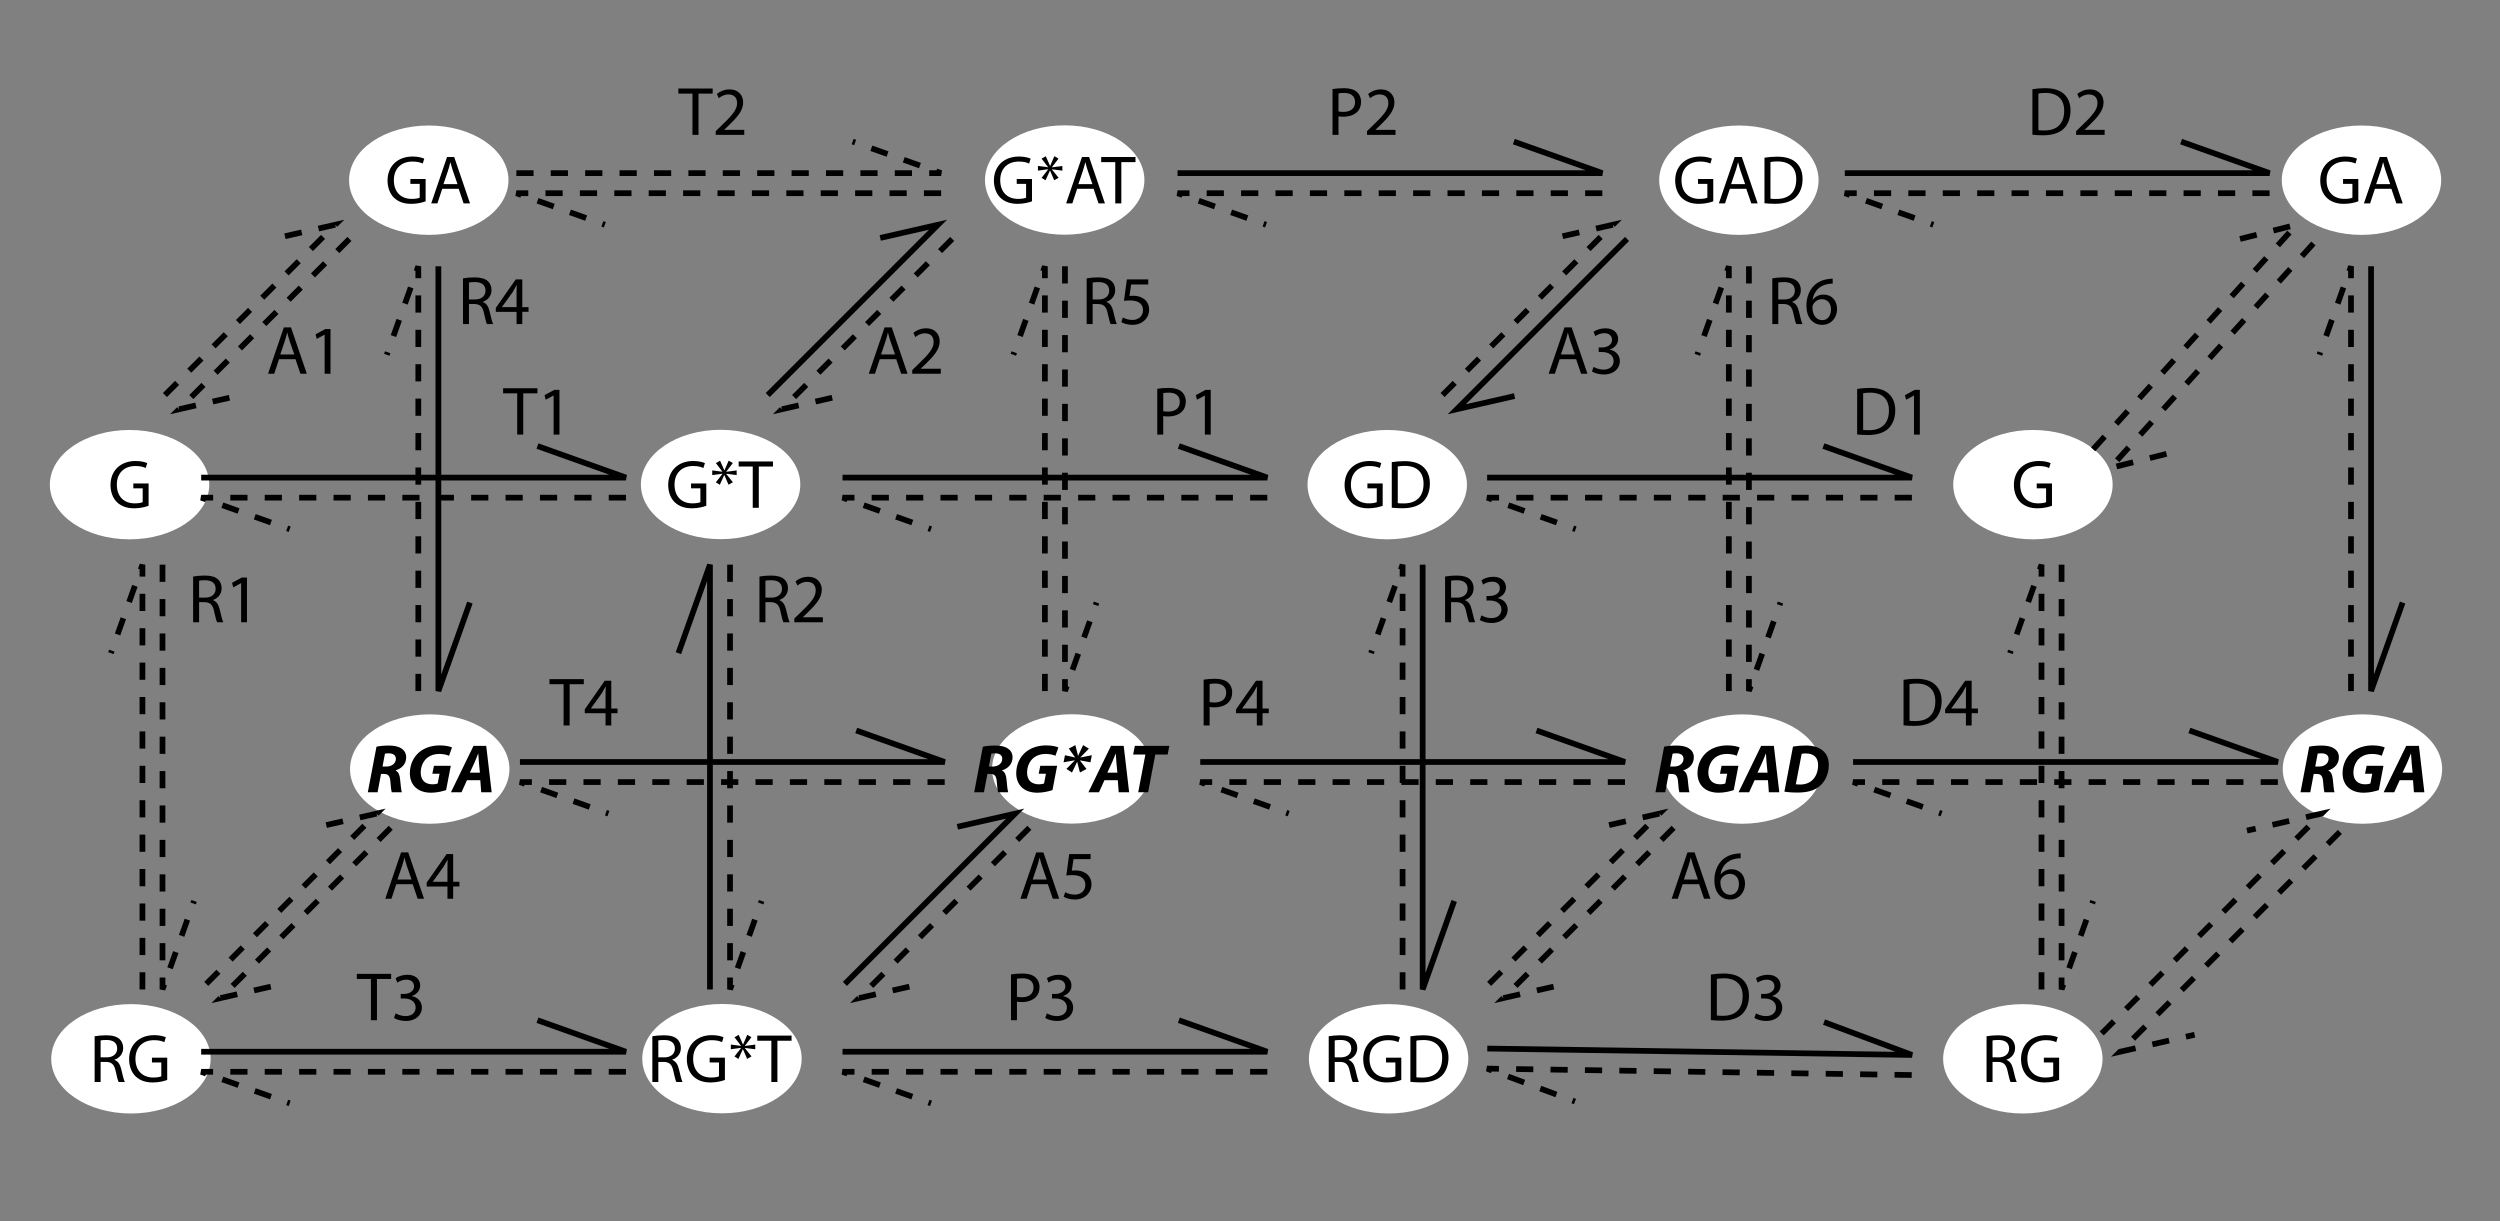 <?xml version="1.0" encoding="utf-8"?>
<!-- Generator: Adobe Illustrator 14.0.0, SVG Export Plug-In . SVG Version: 6.00 Build 43363)  -->
<!DOCTYPE svg PUBLIC "-//W3C//DTD SVG 1.1//EN" "http://www.w3.org/Graphics/SVG/1.1/DTD/svg11.dtd">
<svg version="1.1" id="Layer_1" xmlns="http://www.w3.org/2000/svg" xmlns:xlink="http://www.w3.org/1999/xlink" x="0px" y="0px"
	 width="436px" height="213px" viewBox="0 0 436 213" enable-background="new 0 0 436 213" xml:space="preserve">
<rect x="0" y="0" width="436" height="213" fill="#808080" stroke="none"/>
<g id="G">
	<ellipse id="G_path1" fill="#FFFFFF" stroke="#FFFFFF" cx="22.593" cy="84.524" rx="13.4" ry="9.037"/>
	<g>
		<path d="M25.914,88.206c-0.468,0.18-1.402,0.443-2.495,0.443c-1.223,0-2.23-0.312-3.021-1.067
			c-0.696-0.672-1.127-1.751-1.127-3.011c0-2.41,1.667-4.174,4.378-4.174c0.935,0,1.679,0.204,2.026,0.372l-0.264,0.852
			c-0.432-0.204-0.971-0.348-1.787-0.348c-1.967,0-3.25,1.224-3.25,3.25c0,2.051,1.224,3.263,3.118,3.263
			c0.684,0,1.151-0.097,1.392-0.216v-2.411h-1.631v-0.84h2.663v3.887H25.914z"/>
	</g>
</g>
<g id="GAT">
	<ellipse id="GAT_path1" fill="#FFFFFF" stroke="#FFFFFF" cx="185.683" cy="31.396" rx="13.4" ry="9.037"/>
	<g>
		<path d="M179.981,35.108c-0.468,0.18-1.403,0.443-2.495,0.443c-1.223,0-2.23-0.312-3.021-1.067
			c-0.695-0.672-1.128-1.751-1.128-3.011c0-2.41,1.667-4.174,4.378-4.174c0.937,0,1.68,0.204,2.026,0.372l-0.264,0.852
			c-0.433-0.204-0.973-0.348-1.787-0.348c-1.967,0-3.25,1.224-3.25,3.25c0,2.051,1.224,3.263,3.118,3.263
			c0.684,0,1.15-0.097,1.392-0.216v-2.411h-1.632v-0.84h2.663V35.108L179.981,35.108z"/>
		<path d="M184.604,27.66l-1.141,1.499v0.024l1.812-0.24v0.815l-1.812-0.228v0.036l1.151,1.438l-0.756,0.433l-0.731-1.68h-0.023
			l-0.769,1.691l-0.684-0.432l1.14-1.464v-0.036l-1.774,0.24v-0.815l1.764,0.228v-0.023l-1.128-1.476l0.731-0.42l0.743,1.68h0.024
			l0.73-1.691L184.604,27.66z"/>
		<path d="M187.855,32.925l-0.84,2.543h-1.079l2.759-8.084h1.247l2.759,8.084h-1.115l-0.863-2.543H187.855z M190.518,32.109
			l-0.804-2.326c-0.181-0.528-0.3-1.008-0.42-1.476h-0.023c-0.12,0.468-0.239,0.972-0.407,1.463l-0.792,2.339H190.518z"/>
		<path d="M194.504,28.271h-2.458v-0.888h5.984v0.888h-2.471v7.196h-1.057L194.504,28.271L194.504,28.271z"/>
	</g>
</g>
<g id="GT">
	<ellipse id="GT_path1" fill="#FFFFFF" stroke="#FFFFFF" cx="125.671" cy="84.494" rx="13.4" ry="9.037"/>
	<g>
		<path d="M123.179,88.206c-0.469,0.18-1.403,0.443-2.495,0.443c-1.224,0-2.23-0.312-3.021-1.067
			c-0.696-0.672-1.128-1.751-1.128-3.011c0-2.41,1.667-4.174,4.378-4.174c0.937,0,1.679,0.204,2.026,0.372l-0.265,0.852
			c-0.432-0.204-0.972-0.348-1.786-0.348c-1.968,0-3.25,1.224-3.25,3.25c0,2.051,1.224,3.263,3.117,3.263
			c0.685,0,1.151-0.097,1.393-0.216v-2.411h-1.631v-0.84h2.662V88.206z"/>
		<path d="M127.801,80.758l-1.14,1.499v0.024l1.812-0.24v0.815l-1.812-0.228v0.036l1.151,1.438l-0.756,0.433l-0.731-1.68h-0.024
			l-0.768,1.691l-0.684-0.432l1.14-1.464v-0.036l-1.775,0.24v-0.815l1.765,0.228v-0.023l-1.128-1.476l0.73-0.42l0.744,1.68h0.023
			l0.731-1.691L127.801,80.758z"/>
		<path d="M131.28,81.369h-2.458v-0.888h5.984v0.888h-2.472v7.196h-1.056L131.28,81.369L131.28,81.369z"/>
	</g>
</g>
<g id="GAD">
	<ellipse id="GAD_path1" fill="#FFFFFF" stroke="#FFFFFF" cx="303.26" cy="31.426" rx="13.4" ry="9.037"/>
	<g>
		<path d="M298.794,35.108c-0.468,0.18-1.402,0.443-2.495,0.443c-1.223,0-2.229-0.312-3.021-1.067
			c-0.696-0.672-1.128-1.751-1.128-3.011c0-2.41,1.667-4.174,4.378-4.174c0.936,0,1.679,0.204,2.025,0.372l-0.264,0.852
			c-0.432-0.204-0.972-0.348-1.787-0.348c-1.967,0-3.25,1.224-3.25,3.25c0,2.051,1.225,3.263,3.118,3.263
			c0.685,0,1.151-0.097,1.393-0.216v-2.411h-1.632v-0.84h2.662V35.108z"/>
		<path d="M301.687,32.925l-0.84,2.543h-1.079l2.76-8.084h1.247l2.759,8.084h-1.115l-0.864-2.543H301.687z M304.35,32.109
			l-0.803-2.326c-0.181-0.528-0.3-1.008-0.42-1.476h-0.024c-0.119,0.468-0.238,0.972-0.406,1.463l-0.792,2.339H304.35z"/>
		<path d="M307.724,27.504c0.637-0.107,1.393-0.18,2.22-0.18c1.5,0,2.566,0.359,3.273,1.008c0.731,0.659,1.151,1.595,1.151,2.902
			c0,1.319-0.42,2.398-1.163,3.142c-0.769,0.756-2.015,1.164-3.586,1.164c-0.756,0-1.367-0.036-1.896-0.097L307.724,27.504
			L307.724,27.504z M308.768,34.652c0.265,0.036,0.647,0.048,1.057,0.048c2.242,0,3.44-1.247,3.44-3.43
			c0.014-1.907-1.066-3.119-3.272-3.119c-0.54,0-0.948,0.049-1.225,0.108V34.652z"/>
	</g>
</g>
<g id="GD">
	<ellipse id="GD_path1" fill="#FFFFFF" stroke="#FFFFFF" cx="241.932" cy="84.524" rx="13.4" ry="9.037"/>
	<g>
		<path d="M241.139,88.206c-0.469,0.18-1.403,0.443-2.495,0.443c-1.224,0-2.23-0.312-3.021-1.067
			c-0.695-0.672-1.128-1.751-1.128-3.011c0-2.41,1.667-4.174,4.378-4.174c0.937,0,1.68,0.204,2.026,0.372l-0.265,0.852
			c-0.432-0.204-0.972-0.348-1.786-0.348c-1.968,0-3.25,1.224-3.25,3.25c0,2.051,1.224,3.263,3.117,3.263
			c0.685,0,1.151-0.097,1.393-0.216v-2.411h-1.632v-0.84h2.663V88.206L241.139,88.206z"/>
		<path d="M242.726,80.602c0.636-0.107,1.392-0.18,2.219-0.18c1.5,0,2.567,0.359,3.273,1.008c0.731,0.659,1.151,1.595,1.151,2.902
			c0,1.319-0.42,2.398-1.163,3.142c-0.768,0.756-2.015,1.164-3.586,1.164c-0.756,0-1.367-0.036-1.896-0.097L242.726,80.602
			L242.726,80.602z M243.77,87.75c0.264,0.036,0.646,0.048,1.056,0.048c2.242,0,3.441-1.247,3.441-3.43
			c0.013-1.907-1.067-3.119-3.273-3.119c-0.54,0-0.948,0.049-1.224,0.108V87.75z"/>
	</g>
</g>
<g>
	<ellipse id="GA_path2" fill="#FFFFFF" stroke="#FFFFFF" cx="411.842" cy="31.426" rx="13.4" ry="9.037"/>
	<g>
		<path d="M411.294,35.108c-0.468,0.18-1.403,0.443-2.495,0.443c-1.223,0-2.229-0.312-3.021-1.067
			c-0.696-0.672-1.128-1.751-1.128-3.011c0-2.41,1.667-4.174,4.378-4.174c0.936,0,1.679,0.204,2.025,0.372l-0.264,0.852
			c-0.432-0.204-0.972-0.348-1.787-0.348c-1.967,0-3.25,1.224-3.25,3.25c0,2.051,1.224,3.263,3.118,3.263
			c0.684,0,1.151-0.097,1.392-0.216v-2.411h-1.632v-0.84h2.663V35.108L411.294,35.108z"/>
		<path d="M414.187,32.925l-0.84,2.543h-1.079l2.76-8.084h1.247l2.759,8.084h-1.116l-0.863-2.543H414.187z M416.85,32.109
			l-0.803-2.326c-0.181-0.528-0.3-1.008-0.42-1.476h-0.024c-0.119,0.468-0.238,0.972-0.406,1.463l-0.792,2.339H416.85z"/>
	</g>
</g>
<g>
	<ellipse id="G_path2" fill="#FFFFFF" stroke="#FFFFFF" cx="354.544" cy="84.524" rx="13.4" ry="9.037"/>
	<g>
		<path d="M357.866,88.206c-0.468,0.18-1.403,0.443-2.495,0.443c-1.223,0-2.23-0.312-3.021-1.067
			c-0.695-0.672-1.128-1.751-1.128-3.011c0-2.41,1.667-4.174,4.378-4.174c0.937,0,1.68,0.204,2.026,0.372l-0.264,0.852
			c-0.433-0.204-0.973-0.348-1.787-0.348c-1.967,0-3.25,1.224-3.25,3.25c0,2.051,1.224,3.263,3.118,3.263
			c0.684,0,1.15-0.097,1.392-0.216v-2.411h-1.631v-0.84h2.662V88.206z"/>
	</g>
</g>
<g id="RGA">
	<ellipse id="RGA_path1" fill="#FFFFFF" stroke="#FFFFFF" cx="74.946" cy="134.125" rx="13.4" ry="9.037"/>
	<g>
		<path d="M65.659,130.227c0.54-0.132,1.355-0.203,2.159-0.203c0.768,0,1.56,0.107,2.123,0.468c0.527,0.312,0.898,0.827,0.898,1.571
			c0,1.198-0.792,1.955-1.835,2.291v0.035c0.48,0.215,0.696,0.743,0.769,1.476c0.107,0.911,0.168,1.967,0.312,2.303H68.31
			c-0.072-0.216-0.156-0.911-0.229-1.907c-0.084-0.982-0.42-1.283-1.104-1.283H66.45l-0.6,3.19h-1.703L65.659,130.227z
			 M66.714,133.682h0.708c0.937,0,1.619-0.563,1.619-1.355c0-0.659-0.54-0.947-1.234-0.947c-0.324,0-0.528,0.023-0.673,0.061
			L66.714,133.682z"/>
		<path d="M77.8,137.794c-0.61,0.204-1.595,0.456-2.613,0.456c-1.104,0-2.027-0.288-2.688-0.889c-0.647-0.562-1.02-1.463-1.02-2.493
			c0-1.513,0.611-2.818,1.643-3.694c0.912-0.756,2.171-1.176,3.574-1.176c1.043,0,1.823,0.204,2.135,0.359l-0.516,1.451
			c-0.36-0.168-0.996-0.324-1.715-0.324c-0.805,0-1.512,0.229-2.052,0.648c-0.708,0.551-1.175,1.512-1.175,2.614
			c0,1.354,0.805,2.039,2.075,2.039c0.408,0,0.684-0.062,0.888-0.146l0.324-1.703h-1.259l0.276-1.379h2.938L77.8,137.794z"/>
		<path d="M81.438,136.066l-0.947,2.1h-1.847l3.934-8.084h2.219l0.947,8.084h-1.823l-0.155-2.1H81.438z M83.693,134.748
			l-0.168-1.739c-0.024-0.442-0.072-1.092-0.108-1.583h-0.023c-0.204,0.491-0.433,1.115-0.647,1.583l-0.804,1.739H83.693z"/>
	</g>
</g>
<g id="RG">
	<ellipse id="RG_path1" fill="#FFFFFF" stroke="#FFFFFF" cx="22.833" cy="184.657" rx="13.4" ry="9.037"/>
	<g>
		<path d="M16.504,180.723c0.527-0.096,1.295-0.168,2.003-0.168c1.115,0,1.848,0.217,2.339,0.659
			c0.396,0.36,0.636,0.912,0.636,1.548c0,1.057-0.671,1.764-1.511,2.051v0.037c0.611,0.215,0.982,0.791,1.175,1.631
			c0.264,1.127,0.456,1.906,0.624,2.219h-1.08c-0.132-0.24-0.312-0.924-0.528-1.932c-0.24-1.115-0.684-1.535-1.631-1.57h-0.983
			v3.502h-1.043V180.723z M17.547,184.404h1.067c1.115,0,1.823-0.611,1.823-1.535c0-1.043-0.755-1.499-1.859-1.499
			c-0.504,0-0.852,0.036-1.031,0.084V184.404z"/>
		<path d="M29.16,188.339c-0.468,0.181-1.403,0.443-2.495,0.443c-1.223,0-2.23-0.312-3.021-1.067
			c-0.696-0.672-1.127-1.751-1.127-3.011c0-2.41,1.667-4.174,4.378-4.174c0.935,0,1.679,0.204,2.026,0.372l-0.264,0.852
			c-0.432-0.204-0.971-0.348-1.787-0.348c-1.967,0-3.25,1.224-3.25,3.25c0,2.051,1.223,3.263,3.118,3.263
			c0.684,0,1.151-0.097,1.392-0.216v-2.411h-1.631v-0.84h2.663v3.887H29.16z"/>
	</g>
</g>
<g id="RGAT">
	<ellipse id="RGAT_path1" fill="#FFFFFF" stroke="#FFFFFF" cx="186.914" cy="134.101" rx="13.4" ry="9.037"/>
	<g>
		<path d="M171.411,130.227c0.54-0.132,1.355-0.203,2.159-0.203c0.768,0,1.559,0.107,2.122,0.468
			c0.528,0.312,0.899,0.827,0.899,1.571c0,1.198-0.792,1.955-1.835,2.291v0.035c0.479,0.215,0.695,0.743,0.769,1.476
			c0.106,0.911,0.167,1.967,0.312,2.303h-1.774c-0.071-0.216-0.155-0.911-0.229-1.907c-0.084-0.982-0.42-1.283-1.104-1.283h-0.527
			l-0.6,3.19H169.9L171.411,130.227z M172.466,133.682h0.707c0.937,0,1.619-0.563,1.619-1.355c0-0.659-0.539-0.947-1.234-0.947
			c-0.323,0-0.527,0.023-0.671,0.061L172.466,133.682z"/>
		<path d="M183.552,137.794c-0.611,0.204-1.596,0.456-2.614,0.456c-1.104,0-2.026-0.288-2.688-0.889
			c-0.646-0.562-1.02-1.463-1.02-2.493c0-1.513,0.611-2.818,1.644-3.694c0.911-0.756,2.171-1.176,3.574-1.176
			c1.043,0,1.823,0.204,2.135,0.359l-0.516,1.451c-0.36-0.168-0.996-0.324-1.715-0.324c-0.805,0-1.513,0.229-2.053,0.648
			c-0.707,0.551-1.175,1.512-1.175,2.614c0,1.354,0.805,2.039,2.075,2.039c0.407,0,0.684-0.062,0.887-0.146l0.324-1.703h-1.26
			l0.275-1.379h2.938L183.552,137.794z"/>
		<path d="M189.9,130.562l-1.476,1.521l0.013,0.023l1.979-0.396l-0.239,1.235l-1.822-0.336l-0.013,0.022l1.14,1.476l-1.14,0.611
			l-0.479-1.847l-0.023,0.012l-0.888,1.849l-0.972-0.637l1.464-1.476l-0.013-0.024l-1.942,0.35l0.239-1.235l1.764,0.396v-0.023
			l-1.092-1.535l1.14-0.6l0.468,1.848h0.023l0.864-1.848L189.9,130.562z"/>
		<path d="M192.615,136.066l-0.948,2.1h-1.847l3.934-8.084h2.22l0.947,8.084h-1.822l-0.156-2.1H192.615z M194.87,134.748
			l-0.168-1.739c-0.023-0.442-0.072-1.092-0.108-1.583h-0.023c-0.203,0.491-0.432,1.115-0.647,1.583l-0.804,1.739H194.87z"/>
		<path d="M199.754,131.594h-2.135l0.3-1.512h6.01l-0.288,1.512h-2.159l-1.247,6.572h-1.728L199.754,131.594z"/>
	</g>
</g>
<g id="RGT">
	<ellipse id="RGT_path1" fill="#FFFFFF" stroke="#FFFFFF" cx="125.91" cy="184.627" rx="13.4" ry="9.037"/>
	<g>
		<path d="M113.768,180.723c0.527-0.096,1.296-0.168,2.003-0.168c1.115,0,1.848,0.217,2.339,0.659
			c0.396,0.36,0.636,0.912,0.636,1.548c0,1.057-0.672,1.764-1.511,2.051v0.037c0.611,0.215,0.982,0.791,1.175,1.631
			c0.264,1.127,0.456,1.906,0.624,2.219h-1.079c-0.133-0.24-0.312-0.924-0.528-1.932c-0.238-1.115-0.684-1.535-1.631-1.57h-0.982
			v3.502h-1.044L113.768,180.723L113.768,180.723z M114.812,184.404h1.066c1.115,0,1.823-0.611,1.823-1.535
			c0-1.043-0.756-1.499-1.859-1.499c-0.504,0-0.852,0.036-1.03,0.084V184.404z"/>
		<path d="M126.425,188.339c-0.468,0.181-1.402,0.443-2.494,0.443c-1.224,0-2.23-0.312-3.021-1.067
			c-0.696-0.672-1.128-1.751-1.128-3.011c0-2.41,1.667-4.174,4.378-4.174c0.937,0,1.679,0.204,2.026,0.372l-0.265,0.852
			c-0.432-0.204-0.972-0.348-1.787-0.348c-1.967,0-3.25,1.224-3.25,3.25c0,2.051,1.225,3.263,3.118,3.263
			c0.685,0,1.151-0.097,1.393-0.216v-2.411h-1.631v-0.84h2.661V188.339z"/>
		<path d="M131.047,180.891l-1.14,1.5v0.023l1.811-0.24v0.815l-1.811-0.229v0.036l1.151,1.438l-0.757,0.434l-0.73-1.68h-0.024
			l-0.768,1.691l-0.684-0.433l1.14-1.464v-0.036l-1.775,0.239v-0.814l1.765,0.229v-0.023l-1.128-1.477l0.73-0.42l0.744,1.681h0.022
			l0.732-1.691L131.047,180.891z"/>
		<path d="M134.526,181.502h-2.458v-0.888h5.983v0.888h-2.471v7.196h-1.056L134.526,181.502L134.526,181.502z"/>
	</g>
</g>
<g id="RGAD">
	<ellipse id="RGAD_path1" fill="#FFFFFF" stroke="#FFFFFF" cx="303.828" cy="134.125" rx="13.4" ry="9.037"/>
	<g>
		<path d="M290.223,130.227c0.54-0.132,1.354-0.203,2.158-0.203c0.769,0,1.56,0.107,2.122,0.468c0.528,0.312,0.9,0.827,0.9,1.571
			c0,1.198-0.792,1.955-1.835,2.291v0.035c0.479,0.215,0.695,0.743,0.768,1.476c0.107,0.911,0.167,1.967,0.312,2.303h-1.775
			c-0.07-0.216-0.154-0.911-0.228-1.907c-0.084-0.982-0.42-1.283-1.104-1.283h-0.526l-0.601,3.19h-1.703L290.223,130.227z
			 M291.278,133.682h0.707c0.936,0,1.619-0.563,1.619-1.355c0-0.659-0.539-0.947-1.235-0.947c-0.323,0-0.527,0.023-0.671,0.061
			L291.278,133.682z"/>
		<path d="M302.364,137.794c-0.612,0.204-1.597,0.456-2.615,0.456c-1.103,0-2.025-0.288-2.687-0.889
			c-0.647-0.562-1.02-1.463-1.02-2.493c0-1.513,0.611-2.818,1.644-3.694c0.91-0.756,2.171-1.176,3.573-1.176
			c1.043,0,1.823,0.204,2.135,0.359l-0.516,1.451c-0.359-0.168-0.996-0.324-1.715-0.324c-0.804,0-1.512,0.229-2.051,0.648
			c-0.708,0.551-1.176,1.512-1.176,2.614c0,1.354,0.804,2.039,2.074,2.039c0.407,0,0.685-0.062,0.888-0.146l0.323-1.703h-1.26
			l0.276-1.379h2.938L302.364,137.794z"/>
		<path d="M306.003,136.066l-0.948,2.1h-1.847l3.934-8.084h2.22l0.947,8.084h-1.822l-0.156-2.1H306.003z M308.258,134.748
			l-0.168-1.739c-0.023-0.442-0.072-1.092-0.107-1.583h-0.023c-0.204,0.491-0.433,1.115-0.648,1.583l-0.804,1.739H308.258z"/>
		<path d="M312.698,130.202c0.694-0.12,1.451-0.181,2.242-0.181c1.26,0,2.255,0.289,2.938,0.877c0.66,0.539,1.067,1.33,1.067,2.529
			c0,1.571-0.659,2.914-1.654,3.719c-0.936,0.756-2.123,1.078-3.874,1.078c-0.972,0-1.812-0.084-2.219-0.154L312.698,130.202z
			 M313.189,136.787c0.203,0.023,0.455,0.036,0.756,0.036c0.936,0,1.763-0.324,2.291-0.937c0.552-0.623,0.839-1.476,0.839-2.447
			c0-1.282-0.707-2.039-2.135-2.039c-0.301,0-0.553,0.024-0.731,0.062L313.189,136.787z"/>
	</g>
</g>
<g id="RGD">
	<ellipse id="RGD_path1" fill="#FFFFFF" stroke="#FFFFFF" cx="242.172" cy="184.656" rx="13.4" ry="9.038"/>
	<g>
		<path d="M231.728,180.723c0.527-0.096,1.296-0.168,2.003-0.168c1.115,0,1.848,0.217,2.339,0.659
			c0.396,0.36,0.636,0.912,0.636,1.548c0,1.057-0.672,1.764-1.511,2.051v0.037c0.611,0.215,0.983,0.791,1.175,1.631
			c0.264,1.127,0.456,1.906,0.624,2.219h-1.079c-0.133-0.24-0.312-0.924-0.527-1.932c-0.239-1.115-0.685-1.535-1.632-1.57h-0.982
			v3.502h-1.044L231.728,180.723L231.728,180.723z M232.772,184.404h1.066c1.115,0,1.823-0.611,1.823-1.535
			c0-1.043-0.756-1.499-1.858-1.499c-0.505,0-0.853,0.036-1.031,0.084V184.404z"/>
		<path d="M244.385,188.339c-0.468,0.181-1.402,0.443-2.494,0.443c-1.224,0-2.23-0.312-3.021-1.067
			c-0.696-0.672-1.128-1.751-1.128-3.011c0-2.41,1.667-4.174,4.378-4.174c0.937,0,1.679,0.204,2.026,0.372l-0.265,0.852
			c-0.432-0.204-0.972-0.348-1.787-0.348c-1.967,0-3.25,1.224-3.25,3.25c0,2.051,1.225,3.263,3.118,3.263
			c0.685,0,1.151-0.097,1.393-0.216v-2.411h-1.631v-0.84h2.661V188.339z"/>
		<path d="M245.972,180.734c0.636-0.107,1.392-0.18,2.219-0.18c1.5,0,2.566,0.358,3.273,1.008c0.731,0.658,1.151,1.595,1.151,2.901
			c0,1.319-0.42,2.397-1.163,3.142c-0.768,0.756-2.015,1.164-3.586,1.164c-0.756,0-1.367-0.035-1.896-0.097L245.972,180.734
			L245.972,180.734z M247.016,187.883c0.264,0.036,0.646,0.049,1.056,0.049c2.242,0,3.441-1.248,3.441-3.431
			c0.013-1.907-1.067-3.119-3.273-3.119c-0.54,0-0.948,0.05-1.224,0.108V187.883z"/>
	</g>
</g>
<g>
	<ellipse id="RGA_path2" fill="#FFFFFF" stroke="#FFFFFF" cx="412.01" cy="134.125" rx="13.4" ry="9.037"/>
	<g>
		<path d="M402.722,130.227c0.54-0.132,1.355-0.203,2.159-0.203c0.769,0,1.56,0.107,2.122,0.468c0.528,0.312,0.9,0.827,0.9,1.571
			c0,1.198-0.792,1.955-1.835,2.291v0.035c0.479,0.215,0.694,0.743,0.768,1.476c0.107,0.911,0.167,1.967,0.312,2.303h-1.775
			c-0.071-0.216-0.155-0.911-0.228-1.907c-0.084-0.982-0.421-1.283-1.104-1.283h-0.527l-0.6,3.19h-1.703L402.722,130.227z
			 M403.778,133.682h0.707c0.936,0,1.618-0.563,1.618-1.355c0-0.659-0.538-0.947-1.234-0.947c-0.323,0-0.527,0.023-0.671,0.061
			L403.778,133.682z"/>
		<path d="M414.864,137.794c-0.612,0.204-1.597,0.456-2.615,0.456c-1.103,0-2.026-0.288-2.687-0.889
			c-0.647-0.562-1.02-1.463-1.02-2.493c0-1.513,0.611-2.818,1.643-3.694c0.911-0.756,2.172-1.176,3.574-1.176
			c1.043,0,1.823,0.204,2.135,0.359l-0.516,1.451c-0.359-0.168-0.996-0.324-1.715-0.324c-0.804,0-1.512,0.229-2.051,0.648
			c-0.708,0.551-1.176,1.512-1.176,2.614c0,1.354,0.804,2.039,2.074,2.039c0.407,0,0.685-0.062,0.888-0.146l0.323-1.703h-1.26
			l0.276-1.379h2.938L414.864,137.794z"/>
		<path d="M418.503,136.066l-0.948,2.1h-1.847l3.934-8.084h2.22l0.947,8.084h-1.822l-0.156-2.1H418.503z M420.758,134.748
			l-0.168-1.739c-0.023-0.442-0.072-1.092-0.107-1.583h-0.023c-0.204,0.491-0.433,1.115-0.648,1.583l-0.804,1.739H420.758z"/>
	</g>
</g>
<g>
	<ellipse id="RG_path2" fill="#FFFFFF" stroke="#FFFFFF" cx="352.783" cy="184.657" rx="13.4" ry="9.037"/>
	<g>
		<path d="M346.455,180.723c0.528-0.096,1.296-0.168,2.003-0.168c1.115,0,1.848,0.217,2.339,0.66
			c0.396,0.359,0.636,0.911,0.636,1.547c0,1.057-0.672,1.764-1.511,2.051v0.037c0.611,0.215,0.983,0.791,1.175,1.631
			c0.265,1.127,0.456,1.906,0.624,2.219h-1.079c-0.133-0.24-0.312-0.924-0.527-1.932c-0.239-1.115-0.685-1.535-1.632-1.57H347.5
			v3.502h-1.044L346.455,180.723L346.455,180.723z M347.499,184.404h1.067c1.114,0,1.822-0.611,1.822-1.535
			c0-1.043-0.756-1.499-1.858-1.499c-0.504,0-0.853,0.036-1.031,0.084V184.404L347.499,184.404z"/>
		<path d="M359.112,188.339c-0.469,0.181-1.403,0.443-2.495,0.443c-1.224,0-2.23-0.312-3.021-1.067
			c-0.695-0.672-1.128-1.751-1.128-3.011c0-2.41,1.667-4.174,4.378-4.174c0.937,0,1.68,0.204,2.026,0.372l-0.264,0.852
			c-0.433-0.204-0.973-0.348-1.787-0.348c-1.968,0-3.25,1.224-3.25,3.25c0,2.051,1.224,3.263,3.118,3.263
			c0.684,0,1.15-0.097,1.392-0.216v-2.411h-1.631v-0.84h2.662V188.339z"/>
	</g>
</g>
<g>
	<polyline fill="none" stroke="#010101" stroke-dasharray="3,3" points="90.053,30.195 164.133,30.195 148.7,24.695 	"/>
	<polyline fill="none" stroke="#010101" stroke-dasharray="3,3" points="164.133,33.695 90.053,33.695 105.486,39.195 	"/>
</g>
<polyline fill="none" stroke="#010101" points="205.365,30.195 279.446,30.195 264.013,24.695 "/>
<polyline fill="none" stroke="#010101" stroke-dasharray="3,3" points="279.446,33.695 205.365,33.695 220.799,39.195 "/>
<polyline fill="none" stroke="#010101" points="321.735,30.195 395.816,30.195 380.383,24.695 "/>
<polyline fill="none" stroke="#010101" stroke-dasharray="3,3" points="395.816,33.695 321.735,33.695 337.169,39.195 "/>
<polyline fill="none" stroke="#010101" points="35.086,83.294 109.167,83.294 93.733,77.794 "/>
<polyline fill="none" stroke="#010101" stroke-dasharray="3,3" points="109.167,86.794 35.086,86.794 50.52,92.294 "/>
<polyline fill="none" stroke="#010101" points="146.938,83.294 221.02,83.294 205.586,77.794 "/>
<polyline fill="none" stroke="#010101" stroke-dasharray="3,3" points="221.02,86.794 146.938,86.794 162.372,92.294 "/>
<polyline fill="none" stroke="#010101" points="259.353,83.294 333.433,83.294 318,77.794 "/>
<polyline fill="none" stroke="#010101" stroke-dasharray="3,3" points="333.433,86.794 259.353,86.794 274.786,92.294 "/>
<polyline fill="none" stroke="#010101" points="90.677,132.895 164.758,132.895 149.325,127.395 "/>
<polyline fill="none" stroke="#010101" stroke-dasharray="3,3" points="164.758,136.395 90.677,136.395 106.111,141.895 "/>
<polyline fill="none" stroke="#010101" points="209.321,132.895 283.402,132.895 267.969,127.395 "/>
<polyline fill="none" stroke="#010101" stroke-dasharray="3,3" points="283.402,136.395 209.321,136.395 224.755,141.895 "/>
<polyline fill="none" stroke="#010101" points="323.177,132.895 397.258,132.895 381.824,127.395 "/>
<polyline fill="none" stroke="#010101" stroke-dasharray="3,3" points="397.258,136.395 323.177,136.395 338.61,141.895 "/>
<polyline fill="none" stroke="#010101" points="35.086,183.427 109.167,183.427 93.733,177.927 "/>
<polyline fill="none" stroke="#010101" stroke-dasharray="3,3" points="109.167,186.927 35.086,186.927 50.52,192.427 "/>
<polyline fill="none" stroke="#010101" points="146.938,183.427 221.02,183.427 205.586,177.927 "/>
<polyline fill="none" stroke="#010101" stroke-dasharray="3,3" points="221.02,186.927 146.938,186.927 162.372,192.427 "/>
<polyline fill="none" stroke="#010101" points="259.383,182.867 333.456,183.986 318.107,178.254 "/>
<polyline fill="none" stroke="#010101" stroke-dasharray="3,3" points="333.403,187.486 259.33,186.367 274.679,192.1 "/>
<g>
	<polyline fill="none" stroke="#010101" stroke-dasharray="3,3" points="28.34,98.478 28.34,172.559 33.84,157.124 	"/>
	<polyline fill="none" stroke="#010101" stroke-dasharray="3,3" points="24.84,172.559 24.84,98.478 19.34,113.911 	"/>
</g>
<polyline fill="none" stroke="#010101" points="76.452,46.44 76.452,120.521 81.952,105.087 "/>
<polyline fill="none" stroke="#010101" stroke-dasharray="3,3" points="72.952,120.521 72.952,46.44 67.452,61.874 "/>
<polyline fill="none" stroke="#010101" stroke-dasharray="3,3" points="127.318,98.478 127.318,172.559 132.818,157.124 "/>
<polyline fill="none" stroke="#010101" points="123.818,172.559 123.818,98.478 118.318,113.911 "/>
<polyline fill="none" stroke="#010101" stroke-dasharray="3,3" points="185.729,46.44 185.729,120.521 191.229,105.087 "/>
<polyline fill="none" stroke="#010101" stroke-dasharray="3,3" points="182.229,120.521 182.229,46.44 176.729,61.874 "/>
<g>
	<polyline fill="none" stroke="#010101" stroke-dasharray="3,3" points="305.011,46.44 305.011,120.521 310.511,105.087 	"/>
	<polyline fill="none" stroke="#010101" stroke-dasharray="3,3" points="301.511,120.521 301.511,46.44 296.012,61.874 	"/>
</g>
<polyline fill="none" stroke="#010101" points="248.111,98.479 248.111,172.559 253.611,157.125 "/>
<polyline fill="none" stroke="#010101" stroke-dasharray="3,3" points="244.611,172.559 244.611,98.479 239.111,113.912 "/>
<g>
	<polyline fill="none" stroke="#010101" stroke-dasharray="3,3" points="359.538,98.478 359.538,172.559 365.038,157.124 	"/>
	<polyline fill="none" stroke="#010101" stroke-dasharray="3,3" points="356.038,172.559 356.038,98.478 350.538,113.911 	"/>
</g>
<polyline fill="none" stroke="#010101" points="413.515,46.44 413.515,120.521 419.015,105.087 "/>
<polyline fill="none" stroke="#010101" stroke-dasharray="3,3" points="410.015,120.521 410.015,46.44 404.515,61.874 "/>
<g>
	<polyline fill="none" stroke="#010101" stroke-dasharray="3,3" points="28.766,68.894 58.465,39.195 48.389,41.494 	"/>
	<polyline fill="none" stroke="#010101" stroke-dasharray="3,3" points="60.94,41.67 31.241,71.369 41.317,69.07 	"/>
</g>
<g>
	<polyline fill="none" stroke="#010101" stroke-dasharray="3,3" points="35.974,171.592 65.673,141.895 55.597,144.191 	"/>
	<polyline fill="none" stroke="#010101" stroke-dasharray="3,3" points="68.147,144.368 38.449,174.066 48.525,171.77 	"/>
</g>
<g>
	<polyline fill="none" stroke="#010101" stroke-dasharray="3,3" points="365.038,78.367 400.506,39.195 388.472,42.228 	"/>
	<polyline fill="none" stroke="#010101" stroke-dasharray="3,3" points="403.461,42.459 367.993,81.632 380.026,78.6 	"/>
</g>
<g>
	<polyline fill="none" stroke="#010101" stroke-dasharray="3,3" points="366.541,180.23 404.879,141.895 391.871,144.861 	"/>
	<polyline fill="none" stroke="#010101" stroke-dasharray="3,3" points="408.073,145.088 369.735,183.427 382.743,180.459 	"/>
</g>
<g>
	<path d="M120.765,16.325h-2.459v-0.888h5.984v0.888h-2.471v7.196h-1.055V16.325z"/>
	<path d="M124.822,23.521v-0.647l0.828-0.804c1.991-1.895,2.901-2.902,2.901-4.078c0-0.791-0.371-1.522-1.534-1.522
		c-0.708,0-1.295,0.359-1.655,0.659l-0.336-0.743c0.528-0.444,1.307-0.792,2.195-0.792c1.679,0,2.387,1.151,2.387,2.267
		c0,1.439-1.043,2.603-2.688,4.186l-0.611,0.576v0.023h3.489v0.876L124.822,23.521L124.822,23.521z"/>
</g>
<g>
	<path d="M232.391,15.534c0.503-0.084,1.163-0.156,2.003-0.156c1.03,0,1.787,0.24,2.267,0.672c0.432,0.384,0.708,0.972,0.708,1.69
		c0,0.732-0.216,1.308-0.624,1.728c-0.563,0.588-1.451,0.888-2.471,0.888c-0.312,0-0.601-0.013-0.839-0.072v3.238h-1.043
		L232.391,15.534L232.391,15.534z M233.435,19.432c0.228,0.06,0.516,0.084,0.862,0.084c1.26,0,2.027-0.624,2.027-1.715
		c0-1.079-0.768-1.596-1.907-1.596c-0.456,0-0.804,0.036-0.982,0.084V19.432z"/>
	<path d="M238.403,23.521v-0.647l0.828-0.804c1.991-1.895,2.901-2.902,2.901-4.078c0-0.791-0.371-1.522-1.534-1.522
		c-0.708,0-1.295,0.359-1.655,0.659l-0.336-0.743c0.527-0.444,1.307-0.792,2.194-0.792c1.68,0,2.388,1.151,2.388,2.267
		c0,1.439-1.043,2.603-2.688,4.186l-0.611,0.576v0.023h3.489v0.876L238.403,23.521L238.403,23.521z"/>
</g>
<g>
	<path d="M354.453,15.558c0.637-0.107,1.392-0.18,2.219-0.18c1.5,0,2.566,0.359,3.274,1.008c0.73,0.659,1.15,1.595,1.15,2.902
		c0,1.319-0.42,2.398-1.163,3.142c-0.768,0.756-2.015,1.164-3.586,1.164c-0.756,0-1.366-0.036-1.896-0.097L354.453,15.558
		L354.453,15.558z M355.497,22.706c0.264,0.036,0.646,0.048,1.056,0.048c2.242,0,3.441-1.247,3.441-3.43
		c0.012-1.907-1.066-3.119-3.273-3.119c-0.54,0-0.946,0.049-1.224,0.108V22.706z"/>
	<path d="M362.073,23.521v-0.647l0.827-0.804c1.99-1.895,2.901-2.902,2.901-4.078c0-0.791-0.371-1.522-1.535-1.522
		c-0.707,0-1.295,0.359-1.653,0.659l-0.336-0.743c0.526-0.444,1.307-0.792,2.194-0.792c1.68,0,2.388,1.151,2.388,2.267
		c0,1.439-1.044,2.603-2.688,4.186l-0.611,0.576v0.023h3.49v0.876L362.073,23.521L362.073,23.521z"/>
</g>
<g>
	<path d="M90.2,68.597h-2.459v-0.888h5.985v0.888h-2.472v7.196H90.2V68.597z"/>
	<path d="M96.548,68.981h-0.023l-1.355,0.731l-0.204-0.803l1.703-0.912h0.9v7.796h-1.021V68.981z"/>
</g>
<g>
	<path d="M201.826,67.806c0.503-0.084,1.163-0.156,2.003-0.156c1.031,0,1.787,0.24,2.268,0.672c0.432,0.384,0.708,0.972,0.708,1.69
		c0,0.732-0.217,1.308-0.624,1.728c-0.564,0.588-1.451,0.888-2.472,0.888c-0.312,0-0.6-0.013-0.839-0.072v3.238h-1.043
		L201.826,67.806L201.826,67.806z M202.87,71.704c0.229,0.06,0.517,0.084,0.863,0.084c1.259,0,2.026-0.624,2.026-1.715
		c0-1.079-0.768-1.596-1.906-1.596c-0.456,0-0.805,0.036-0.983,0.084V71.704z"/>
	<path d="M210.129,68.981h-0.023l-1.355,0.731l-0.204-0.803l1.703-0.912h0.9v7.796h-1.021V68.981z"/>
</g>
<g>
	<path d="M323.888,67.83c0.637-0.107,1.392-0.18,2.22-0.18c1.499,0,2.565,0.359,3.272,1.008c0.732,0.659,1.152,1.595,1.152,2.902
		c0,1.319-0.42,2.398-1.164,3.142c-0.769,0.756-2.016,1.164-3.586,1.164c-0.756,0-1.367-0.036-1.896-0.097L323.888,67.83
		L323.888,67.83z M324.931,74.978c0.265,0.036,0.648,0.048,1.057,0.048c2.243,0,3.441-1.247,3.441-3.43
		c0.013-1.907-1.066-3.119-3.273-3.119c-0.54,0-0.947,0.049-1.225,0.108V74.978z"/>
	<path d="M333.799,68.981h-0.022l-1.355,0.731l-0.203-0.803l1.702-0.912h0.899v7.796h-1.021V68.981L333.799,68.981z"/>
</g>
<g>
	<path d="M98.29,119.326h-2.459v-0.889h5.985v0.889h-2.471v7.195H98.29V119.326z"/>
	<path d="M105.608,126.521v-2.135h-3.622v-0.684l3.479-4.979h1.14v4.846h1.091v0.815h-1.091v2.136H105.608L105.608,126.521z
		 M105.608,123.572v-2.604c0-0.408,0.012-0.814,0.036-1.224h-0.036c-0.24,0.456-0.433,0.792-0.647,1.151l-1.906,2.649v0.024h2.554
		V123.572z"/>
</g>
<g>
	<path d="M209.916,118.535c0.503-0.084,1.163-0.156,2.003-0.156c1.031,0,1.787,0.24,2.268,0.672c0.432,0.385,0.708,0.973,0.708,1.69
		c0,0.731-0.216,1.308-0.624,1.728c-0.564,0.588-1.451,0.889-2.472,0.889c-0.312,0-0.6-0.014-0.839-0.072v3.238h-1.043
		L209.916,118.535L209.916,118.535z M210.959,122.434c0.229,0.06,0.517,0.084,0.863,0.084c1.259,0,2.027-0.625,2.027-1.716
		c0-1.079-0.769-1.596-1.907-1.596c-0.456,0-0.804,0.036-0.983,0.084V122.434z"/>
	<path d="M219.189,126.521v-2.135h-3.622v-0.684l3.479-4.979h1.14v4.846h1.091v0.815h-1.091v2.136H219.189L219.189,126.521z
		 M219.189,123.572v-2.604c0-0.408,0.012-0.814,0.036-1.224h-0.036c-0.24,0.456-0.433,0.792-0.647,1.151l-1.907,2.649v0.024h2.555
		V123.572z"/>
</g>
<g>
	<path d="M331.978,118.559c0.636-0.106,1.392-0.18,2.22-0.18c1.498,0,2.565,0.359,3.272,1.008c0.732,0.659,1.151,1.596,1.151,2.902
		c0,1.318-0.419,2.398-1.163,3.143c-0.768,0.756-2.016,1.163-3.586,1.163c-0.756,0-1.367-0.036-1.895-0.097V118.559L331.978,118.559
		z M333.021,125.707c0.264,0.036,0.646,0.048,1.055,0.048c2.243,0,3.442-1.247,3.442-3.43c0.013-1.907-1.067-3.119-3.274-3.119
		c-0.539,0-0.947,0.049-1.223,0.108V125.707z"/>
	<path d="M342.859,126.521v-2.135h-3.621v-0.684l3.479-4.979h1.14v4.846h1.092v0.815h-1.092v2.136H342.859L342.859,126.521z
		 M342.859,123.572v-2.604c0-0.408,0.013-0.814,0.037-1.224h-0.037c-0.239,0.456-0.433,0.792-0.646,1.151l-1.907,2.649v0.024h2.554
		V123.572z"/>
</g>
<g>
	<path d="M64.688,170.73h-2.459v-0.889h5.984v0.889h-2.471v7.195h-1.055V170.73z"/>
	<path d="M68.997,176.729c0.3,0.18,0.983,0.479,1.728,0.479c1.343,0,1.774-0.852,1.763-1.512c-0.012-1.092-0.996-1.56-2.015-1.56
		h-0.588v-0.791h0.588c0.768,0,1.738-0.396,1.738-1.319c0-0.623-0.396-1.176-1.366-1.176c-0.624,0-1.225,0.276-1.56,0.517
		l-0.288-0.769c0.42-0.3,1.211-0.6,2.051-0.6c1.535,0,2.231,0.911,2.231,1.859c0,0.814-0.492,1.498-1.439,1.847v0.024
		c0.959,0.18,1.728,0.898,1.739,1.989c0,1.247-0.982,2.339-2.842,2.339c-0.875,0-1.643-0.274-2.027-0.526L68.997,176.729z"/>
</g>
<g>
	<path d="M176.314,169.939c0.503-0.084,1.163-0.156,2.003-0.156c1.031,0,1.787,0.24,2.267,0.672
		c0.433,0.384,0.708,0.972,0.708,1.689c0,0.732-0.216,1.309-0.624,1.729c-0.563,0.588-1.451,0.888-2.471,0.888
		c-0.312,0-0.6-0.013-0.839-0.071v3.237h-1.043L176.314,169.939L176.314,169.939z M177.357,173.837
		c0.228,0.06,0.516,0.084,0.863,0.084c1.259,0,2.026-0.624,2.026-1.715c0-1.079-0.768-1.597-1.907-1.597
		c-0.456,0-0.804,0.037-0.982,0.084V173.837z"/>
	<path d="M182.578,176.729c0.3,0.18,0.983,0.479,1.728,0.479c1.343,0,1.774-0.852,1.763-1.512c-0.012-1.092-0.996-1.56-2.015-1.56
		h-0.588v-0.791h0.588c0.768,0,1.738-0.396,1.738-1.319c0-0.623-0.396-1.176-1.367-1.176c-0.624,0-1.224,0.276-1.559,0.517
		l-0.288-0.769c0.42-0.3,1.211-0.6,2.051-0.6c1.535,0,2.231,0.911,2.231,1.859c0,0.814-0.492,1.498-1.439,1.847v0.024
		c0.959,0.18,1.728,0.898,1.739,1.989c0,1.247-0.983,2.339-2.842,2.339c-0.875,0-1.644-0.274-2.027-0.526L182.578,176.729z"/>
</g>
<g>
	<path d="M298.377,169.963c0.635-0.107,1.391-0.18,2.219-0.18c1.498,0,2.566,0.359,3.273,1.008c0.731,0.659,1.15,1.595,1.15,2.902
		c0,1.318-0.419,2.397-1.162,3.142c-0.769,0.756-2.017,1.164-3.586,1.164c-0.757,0-1.367-0.036-1.896-0.097L298.377,169.963
		L298.377,169.963z M299.42,177.111c0.264,0.035,0.647,0.048,1.055,0.048c2.243,0,3.443-1.247,3.443-3.431
		c0.012-1.906-1.068-3.119-3.275-3.119c-0.539,0-0.946,0.05-1.223,0.108V177.111z"/>
	<path d="M306.248,176.729c0.3,0.18,0.983,0.479,1.727,0.479c1.345,0,1.775-0.852,1.765-1.512c-0.013-1.092-0.996-1.56-2.017-1.56
		h-0.587v-0.791h0.587c0.769,0,1.74-0.396,1.74-1.319c0-0.623-0.396-1.176-1.367-1.176c-0.624,0-1.225,0.276-1.56,0.517
		l-0.288-0.769c0.42-0.3,1.211-0.6,2.051-0.6c1.535,0,2.23,0.911,2.23,1.859c0,0.814-0.491,1.498-1.439,1.847v0.024
		c0.96,0.18,1.729,0.898,1.74,1.989c0,1.247-0.984,2.339-2.843,2.339c-0.876,0-1.645-0.274-2.026-0.526L306.248,176.729z"/>
</g>
<g>
	<path d="M48.663,62.639l-0.839,2.543h-1.08l2.758-8.084h1.248l2.758,8.084h-1.114l-0.864-2.543H48.663z M51.325,61.824
		l-0.804-2.326c-0.181-0.528-0.3-1.008-0.419-1.476h-0.024c-0.12,0.468-0.24,0.972-0.408,1.463l-0.792,2.339H51.325z"/>
	<path d="M56.618,58.37h-0.023l-1.355,0.731l-0.204-0.803l1.703-0.912h0.9v7.796h-1.021V58.37z"/>
</g>
<g>
	<path d="M153.433,62.639l-0.84,2.543h-1.079l2.758-8.084h1.248l2.758,8.084h-1.115l-0.864-2.543H153.433z M156.095,61.824
		l-0.805-2.326c-0.18-0.528-0.3-1.008-0.419-1.476h-0.023c-0.12,0.468-0.24,0.972-0.408,1.463l-0.792,2.339H156.095z"/>
	<path d="M159.097,65.182v-0.647l0.827-0.804c1.991-1.895,2.902-2.902,2.902-4.078c0-0.791-0.372-1.522-1.535-1.522
		c-0.708,0-1.295,0.359-1.654,0.659l-0.337-0.743c0.528-0.444,1.308-0.792,2.195-0.792c1.679,0,2.387,1.151,2.387,2.267
		c0,1.439-1.043,2.603-2.687,4.186l-0.612,0.576v0.023h3.49v0.876L159.097,65.182L159.097,65.182z"/>
</g>
<g>
	<path d="M272.007,62.639l-0.839,2.543h-1.08l2.759-8.084h1.247l2.759,8.084h-1.115l-0.864-2.543H272.007z M274.67,61.824
		l-0.804-2.326c-0.18-0.528-0.3-1.008-0.419-1.476h-0.024c-0.119,0.468-0.239,0.972-0.407,1.463l-0.792,2.339H274.67z"/>
	<path d="M277.924,63.983c0.301,0.18,0.983,0.479,1.728,0.479c1.343,0,1.774-0.852,1.763-1.511c-0.012-1.092-0.996-1.56-2.015-1.56
		h-0.587V60.6h0.587c0.768,0,1.739-0.396,1.739-1.319c0-0.624-0.396-1.176-1.367-1.176c-0.624,0-1.225,0.276-1.56,0.516
		l-0.288-0.768c0.421-0.3,1.211-0.6,2.052-0.6c1.534,0,2.23,0.911,2.23,1.859c0,0.815-0.492,1.499-1.438,1.847v0.024
		c0.959,0.18,1.727,0.899,1.738,1.99c0,1.247-0.982,2.339-2.842,2.339c-0.875,0-1.643-0.275-2.026-0.527L277.924,63.983z"/>
</g>
<polyline fill="none" stroke="#010101" points="133.89,68.894 163.588,39.195 153.512,41.494 "/>
<polyline fill="none" stroke="#010101" stroke-dasharray="3,3" points="166.063,41.67 136.365,71.369 146.441,69.07 "/>
<polyline fill="none" stroke="#010101" stroke-dasharray="3,3" points="251.582,68.894 281.28,39.195 271.204,41.494 "/>
<polyline fill="none" stroke="#010101" points="283.755,41.67 254.057,71.369 264.133,69.07 "/>
<polyline fill="none" stroke="#010101" points="147.347,171.592 177.045,141.895 166.969,144.191 "/>
<polyline fill="none" stroke="#010101" stroke-dasharray="3,3" points="179.52,144.368 149.822,174.066 159.898,171.77 "/>
<g>
	<polyline fill="none" stroke="#010101" stroke-dasharray="3,3" points="259.701,171.592 289.4,141.895 279.324,144.191 	"/>
	<polyline fill="none" stroke="#010101" stroke-dasharray="3,3" points="291.875,144.368 262.177,174.066 272.253,171.77 	"/>
</g>
<g>
	<path d="M69.109,154.199l-0.839,2.543h-1.08l2.758-8.084h1.248l2.758,8.084h-1.115l-0.863-2.543H69.109z M71.771,153.385
		l-0.805-2.326c-0.18-0.529-0.3-1.008-0.419-1.477h-0.023c-0.12,0.469-0.24,0.973-0.408,1.463l-0.792,2.34H71.771z"/>
	<path d="M78.036,156.742v-2.135h-3.622v-0.685l3.479-4.978h1.139v4.847h1.091v0.813h-1.091v2.136L78.036,156.742L78.036,156.742z
		 M78.036,153.793v-2.604c0-0.408,0.012-0.814,0.036-1.224h-0.036c-0.24,0.455-0.432,0.791-0.646,1.15l-1.907,2.649v0.025h2.554
		V153.793z"/>
</g>
<g>
	<path d="M179.879,154.199l-0.839,2.543h-1.08l2.758-8.084h1.248l2.759,8.084h-1.115l-0.864-2.543H179.879z M182.542,153.385
		l-0.804-2.326c-0.18-0.529-0.3-1.008-0.419-1.477h-0.024c-0.12,0.469-0.239,0.973-0.407,1.463l-0.792,2.34H182.542z"/>
	<path d="M190.197,149.834h-2.975l-0.301,2.004c0.181-0.025,0.349-0.037,0.637-0.037c0.61,0,1.198,0.121,1.679,0.42
		c0.611,0.336,1.115,1.021,1.115,1.992c0,1.521-1.211,2.662-2.902,2.662c-0.852,0-1.559-0.24-1.943-0.48l0.265-0.803
		c0.324,0.191,0.959,0.432,1.679,0.432c0.983,0,1.847-0.647,1.835-1.69c0-1.008-0.684-1.715-2.23-1.715
		c-0.456,0-0.805,0.034-1.092,0.071l0.504-3.741h3.73V149.834L190.197,149.834z"/>
</g>
<g>
	<path d="M293.454,154.199l-0.839,2.543h-1.08l2.758-8.084h1.248l2.758,8.084h-1.114l-0.863-2.543H293.454z M296.116,153.385
		l-0.804-2.326c-0.181-0.529-0.3-1.008-0.419-1.477h-0.024c-0.12,0.469-0.24,0.973-0.408,1.463l-0.792,2.34H296.116z"/>
	<path d="M303.568,149.691c-0.218-0.015-0.492,0.012-0.792,0.059c-1.667,0.264-2.53,1.463-2.71,2.76h0.022
		c0.371-0.504,1.031-0.912,1.896-0.912c1.379,0,2.352,1.008,2.352,2.519c0,1.438-0.973,2.76-2.604,2.76
		c-1.654,0-2.746-1.295-2.746-3.322c0-1.534,0.539-2.745,1.318-3.514c0.647-0.638,1.512-1.031,2.495-1.151
		c0.312-0.048,0.575-0.062,0.769-0.062V149.691z M303.267,154.188c0-1.114-0.635-1.787-1.605-1.787
		c-0.636,0-1.235,0.386-1.523,0.961c-0.06,0.119-0.107,0.265-0.107,0.455c0.013,1.283,0.611,2.242,1.728,2.242
		C302.656,156.059,303.267,155.303,303.267,154.188z"/>
</g>
<g>
	<path d="M80.743,48.544c0.528-0.096,1.295-0.168,2.003-0.168c1.115,0,1.847,0.216,2.338,0.66c0.396,0.359,0.637,0.911,0.637,1.547
		c0,1.056-0.672,1.763-1.512,2.051v0.036c0.612,0.216,0.983,0.791,1.175,1.631c0.265,1.127,0.456,1.907,0.624,2.219h-1.079
		c-0.133-0.24-0.312-0.924-0.528-1.931c-0.24-1.115-0.685-1.535-1.631-1.571h-0.983v3.502h-1.043V48.544z M81.787,52.226h1.067
		c1.115,0,1.822-0.611,1.822-1.535c0-1.043-0.755-1.499-1.858-1.499c-0.504,0-0.853,0.036-1.031,0.084V52.226z"/>
	<path d="M90.089,56.52v-2.135h-3.622v-0.684l3.479-4.978h1.139v4.846h1.091v0.815h-1.091v2.135L90.089,56.52L90.089,56.52z
		 M90.089,53.57v-2.603c0-0.408,0.013-0.815,0.036-1.224h-0.036c-0.239,0.456-0.432,0.792-0.646,1.151l-1.907,2.65v0.024h2.554
		V53.57z"/>
</g>
<g>
	<path d="M189.513,48.544c0.527-0.096,1.295-0.168,2.003-0.168c1.114,0,1.847,0.216,2.338,0.66c0.396,0.359,0.636,0.911,0.636,1.547
		c0,1.056-0.671,1.763-1.511,2.051v0.036c0.611,0.216,0.982,0.791,1.175,1.631c0.264,1.127,0.456,1.907,0.624,2.219h-1.08
		c-0.132-0.24-0.312-0.924-0.528-1.931c-0.239-1.115-0.684-1.535-1.631-1.571h-0.982v3.502h-1.043V48.544z M190.557,52.226h1.066
		c1.115,0,1.823-0.611,1.823-1.535c0-1.043-0.755-1.499-1.859-1.499c-0.504,0-0.852,0.036-1.03,0.084V52.226z"/>
	<path d="M200.251,49.612h-2.975l-0.3,2.003c0.18-0.024,0.348-0.036,0.636-0.036c0.611,0,1.199,0.12,1.679,0.42
		c0.611,0.336,1.115,1.02,1.115,1.991c0,1.522-1.211,2.662-2.902,2.662c-0.852,0-1.559-0.24-1.942-0.479l0.264-0.804
		c0.324,0.191,0.959,0.432,1.679,0.432c0.983,0,1.848-0.647,1.835-1.691c0-1.007-0.684-1.715-2.23-1.715
		c-0.456,0-0.804,0.036-1.091,0.072l0.504-3.742h3.729V49.612L200.251,49.612z"/>
</g>
<g>
	<path d="M309.088,48.544c0.527-0.096,1.295-0.168,2.003-0.168c1.115,0,1.847,0.216,2.339,0.66c0.396,0.359,0.636,0.911,0.636,1.547
		c0,1.056-0.672,1.763-1.512,2.051v0.036c0.612,0.216,0.983,0.791,1.175,1.631c0.266,1.127,0.457,1.907,0.625,2.219h-1.079
		c-0.133-0.24-0.312-0.924-0.527-1.931c-0.24-1.115-0.684-1.535-1.631-1.571h-0.984v3.502h-1.043L309.088,48.544L309.088,48.544z
		 M310.131,52.226h1.068c1.115,0,1.822-0.611,1.822-1.535c0-1.043-0.757-1.499-1.859-1.499c-0.504,0-0.853,0.036-1.031,0.084V52.226
		L310.131,52.226z"/>
	<path d="M319.621,49.468c-0.215-0.013-0.491,0.012-0.791,0.06c-1.667,0.264-2.531,1.463-2.711,2.759h0.023
		c0.372-0.504,1.031-0.912,1.896-0.912c1.379,0,2.35,1.008,2.35,2.519c0,1.439-0.971,2.759-2.602,2.759
		c-1.656,0-2.747-1.295-2.747-3.322c0-1.535,0.54-2.746,1.319-3.514c0.646-0.636,1.512-1.031,2.493-1.151
		c0.312-0.048,0.576-0.061,0.769-0.061V49.468z M319.322,53.965c0-1.115-0.638-1.787-1.607-1.787c-0.636,0-1.234,0.384-1.522,0.96
		c-0.062,0.119-0.107,0.264-0.107,0.455c0.012,1.283,0.611,2.243,1.727,2.243C318.71,55.836,319.322,55.081,319.322,53.965z"/>
</g>
<g>
	<path d="M33.678,100.545c0.527-0.096,1.295-0.168,2.003-0.168c1.114,0,1.847,0.215,2.338,0.66c0.396,0.359,0.636,0.91,0.636,1.547
		c0,1.055-0.671,1.762-1.511,2.051v0.035c0.611,0.217,0.982,0.791,1.175,1.631c0.264,1.127,0.456,1.908,0.624,2.219h-1.08
		c-0.132-0.239-0.312-0.924-0.528-1.93c-0.239-1.115-0.684-1.535-1.631-1.572h-0.982v3.501h-1.043V100.545z M34.721,104.227h1.066
		c1.115,0,1.823-0.611,1.823-1.535c0-1.043-0.755-1.5-1.859-1.5c-0.504,0-0.852,0.037-1.03,0.084V104.227z"/>
	<path d="M42.053,101.707h-0.024l-1.355,0.732l-0.203-0.803l1.702-0.912h0.9v7.795h-1.02V101.707z"/>
</g>
<g>
	<path d="M132.448,100.545c0.528-0.096,1.295-0.168,2.003-0.168c1.115,0,1.847,0.215,2.338,0.66c0.396,0.359,0.636,0.91,0.636,1.547
		c0,1.055-0.671,1.762-1.511,2.051v0.035c0.612,0.217,0.983,0.791,1.175,1.631c0.265,1.127,0.456,1.908,0.624,2.219h-1.08
		c-0.132-0.239-0.312-0.924-0.527-1.93c-0.24-1.115-0.685-1.535-1.631-1.572h-0.983v3.501h-1.043V100.545z M133.491,104.227h1.067
		c1.114,0,1.822-0.611,1.822-1.535c0-1.043-0.755-1.5-1.858-1.5c-0.504,0-0.853,0.037-1.031,0.084V104.227z"/>
	<path d="M138.532,108.52v-0.646l0.828-0.806c1.991-1.895,2.902-2.901,2.902-4.077c0-0.791-0.372-1.521-1.535-1.521
		c-0.708,0-1.295,0.359-1.655,0.658l-0.336-0.742c0.528-0.445,1.307-0.793,2.195-0.793c1.679,0,2.387,1.152,2.387,2.268
		c0,1.439-1.043,2.602-2.688,4.186l-0.611,0.576v0.023h3.489v0.875h-4.977V108.52z"/>
</g>
<g>
	<path d="M252.022,100.545c0.527-0.096,1.295-0.168,2.003-0.168c1.115,0,1.847,0.215,2.338,0.66c0.396,0.359,0.636,0.91,0.636,1.547
		c0,1.055-0.671,1.762-1.511,2.051v0.035c0.612,0.217,0.983,0.791,1.175,1.631c0.264,1.127,0.456,1.908,0.624,2.219h-1.08
		c-0.132-0.239-0.312-0.924-0.527-1.93c-0.24-1.115-0.685-1.535-1.632-1.572h-0.982v3.501h-1.043V100.545z M253.066,104.227h1.066
		c1.115,0,1.823-0.611,1.823-1.535c0-1.043-0.755-1.5-1.858-1.5c-0.505,0-0.853,0.037-1.031,0.084V104.227z"/>
	<path d="M258.358,107.32c0.3,0.18,0.982,0.479,1.727,0.479c1.343,0,1.775-0.852,1.764-1.512c-0.013-1.092-0.996-1.559-2.016-1.559
		h-0.587v-0.791h0.587c0.769,0,1.739-0.396,1.739-1.32c0-0.623-0.396-1.176-1.367-1.176c-0.624,0-1.224,0.277-1.559,0.516
		l-0.288-0.768c0.42-0.299,1.211-0.6,2.051-0.6c1.535,0,2.231,0.912,2.231,1.859c0,0.816-0.492,1.5-1.439,1.848v0.023
		c0.959,0.18,1.727,0.9,1.739,1.99c0,1.249-0.983,2.34-2.842,2.34c-0.875,0-1.644-0.275-2.027-0.527L258.358,107.32z"/>
</g>
<g id="GA">
	<ellipse id="GA_path1" fill="#FFFFFF" stroke="#FFFFFF" cx="74.778" cy="31.426" rx="13.4" ry="9.037"/>
	<g>
		<path d="M74.23,35.108c-0.468,0.18-1.403,0.443-2.495,0.443c-1.224,0-2.231-0.312-3.022-1.067
			c-0.694-0.672-1.127-1.751-1.127-3.011c0-2.41,1.667-4.174,4.378-4.174c0.936,0,1.68,0.204,2.027,0.372l-0.264,0.852
			c-0.433-0.204-0.972-0.348-1.787-0.348c-1.967,0-3.25,1.224-3.25,3.25c0,2.051,1.223,3.263,3.118,3.263
			c0.684,0,1.15-0.097,1.391-0.216v-2.411h-1.631v-0.84h2.663L74.23,35.108L74.23,35.108z"/>
		<path d="M77.125,32.925l-0.839,2.543h-1.08l2.758-8.084h1.248l2.759,8.084h-1.115l-0.863-2.543H77.125z M79.787,32.109
			l-0.804-2.326c-0.18-0.528-0.3-1.008-0.419-1.476H78.54c-0.12,0.468-0.24,0.972-0.408,1.463l-0.792,2.339H79.787z"/>
	</g>
</g>
</svg>
